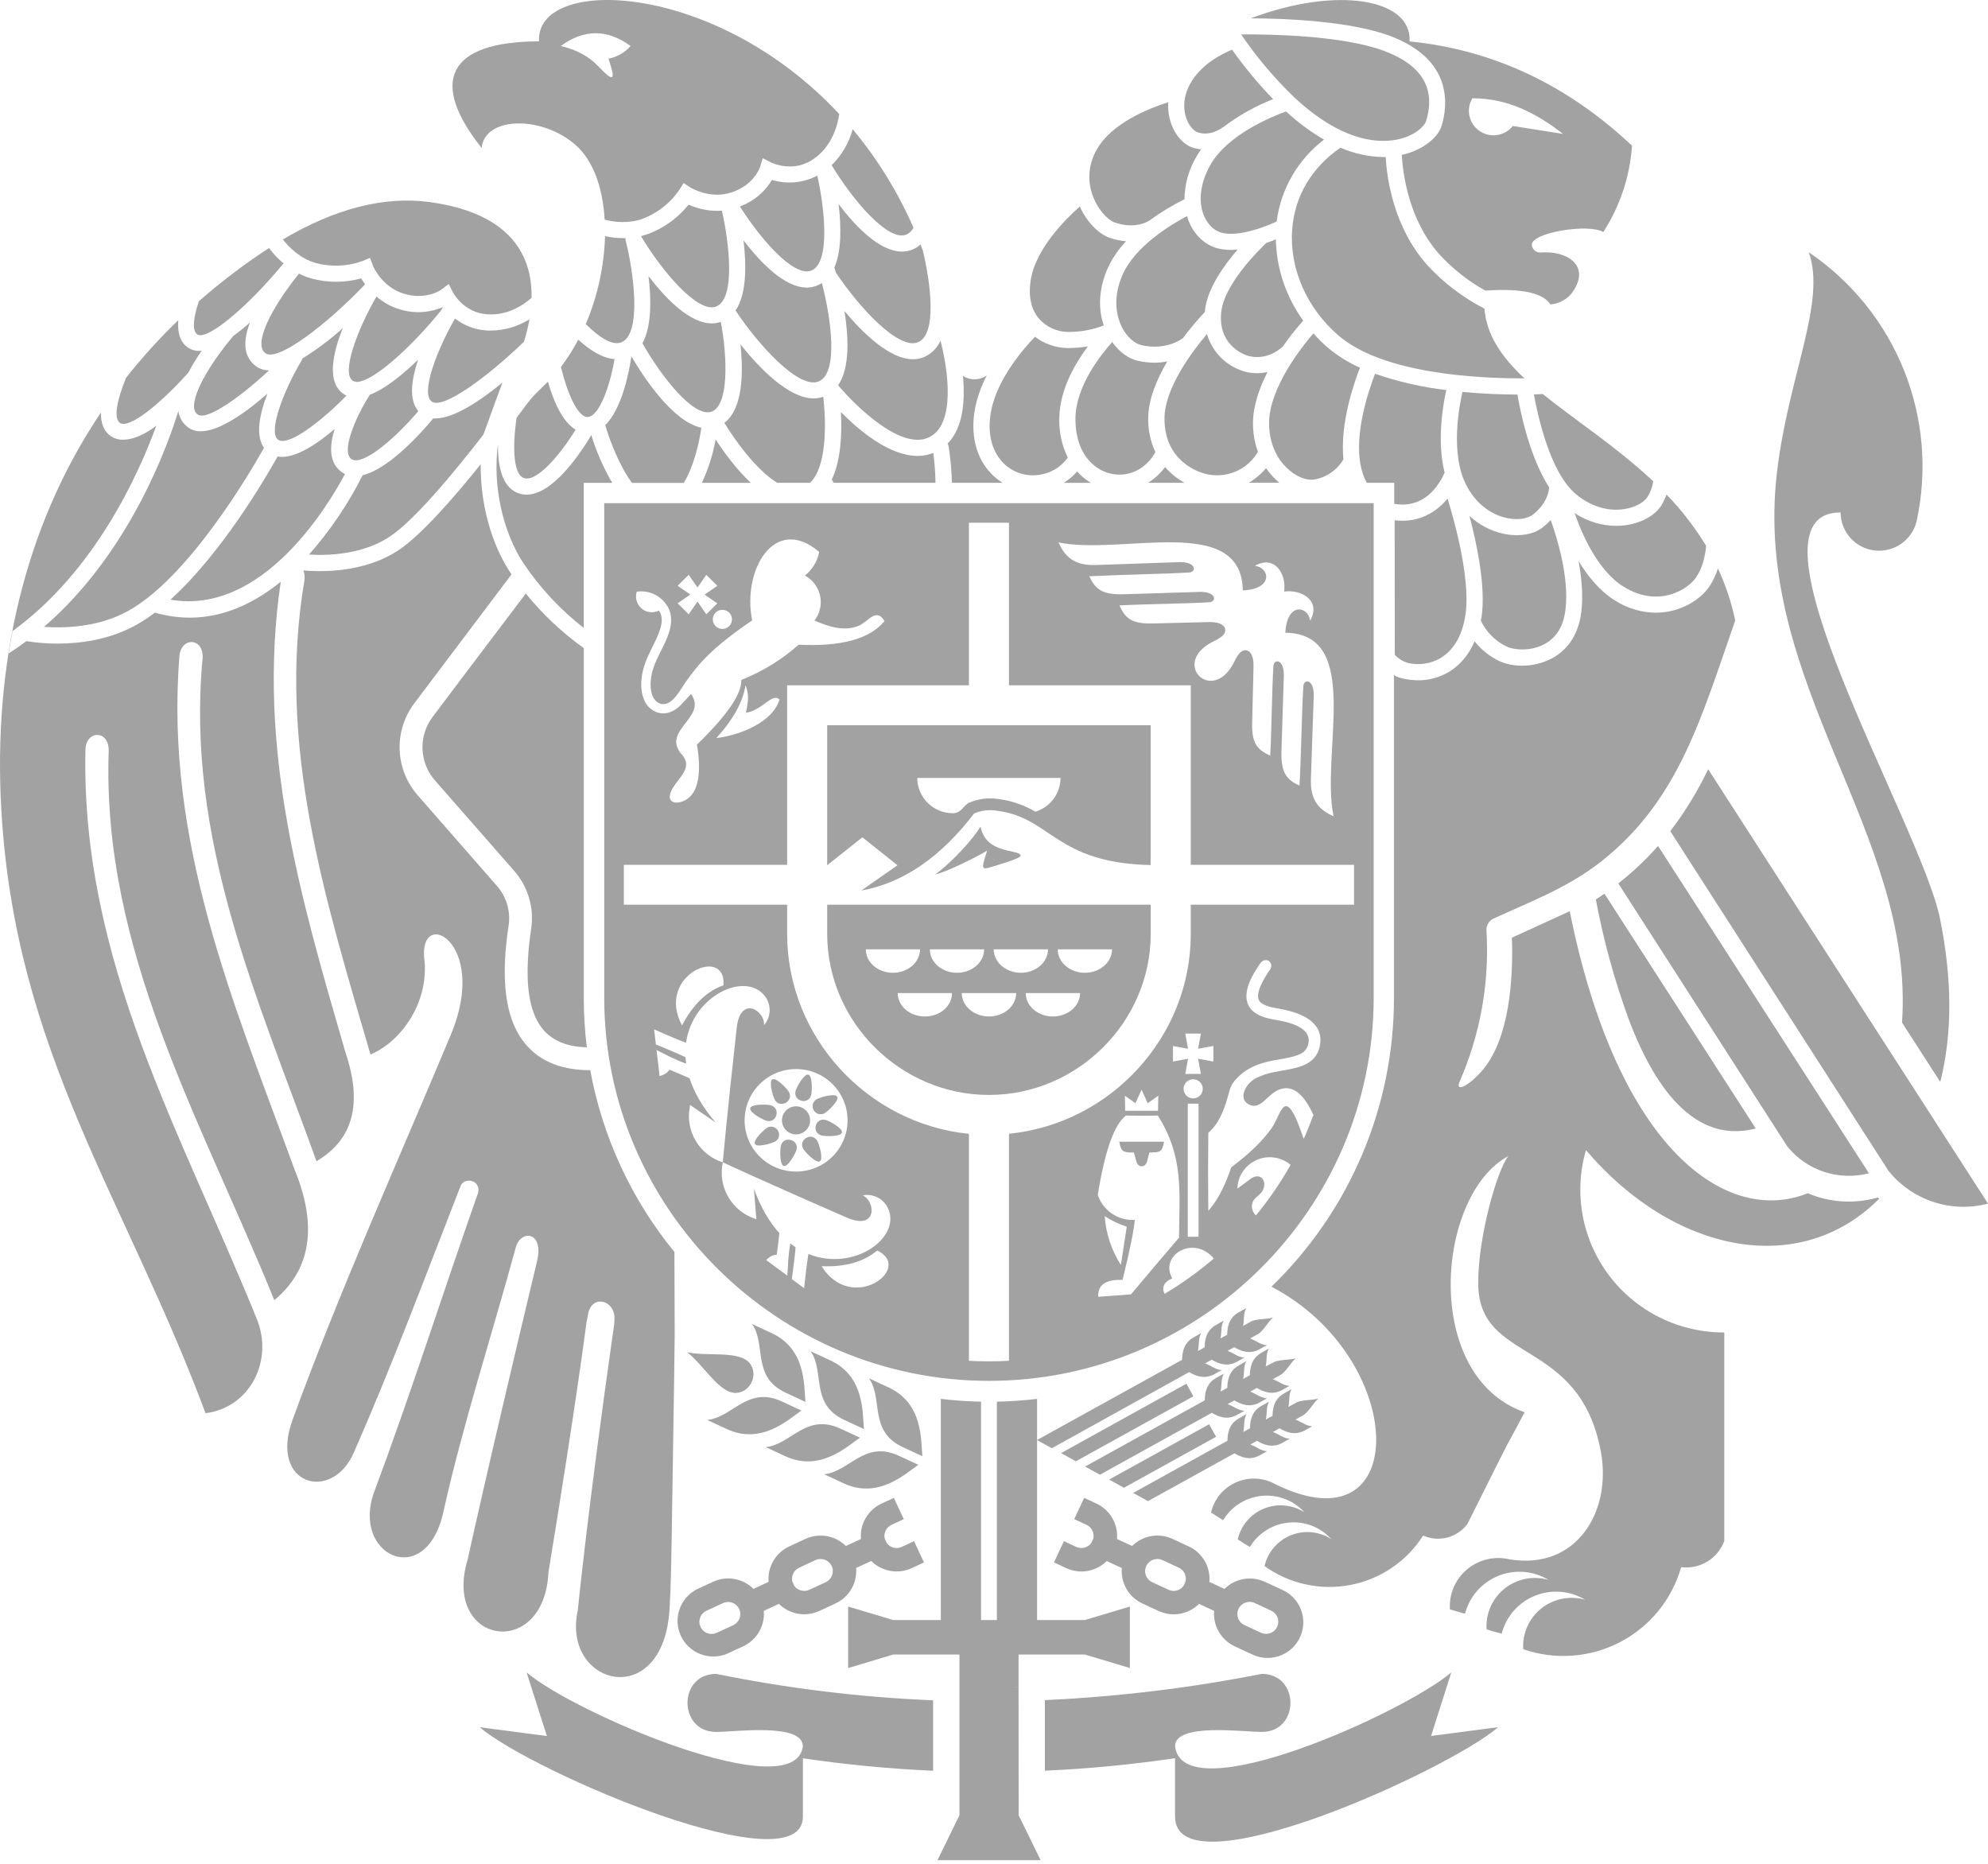 <svg width="96" height="90" viewBox="0 0 96 90" fill="none" xmlns="http://www.w3.org/2000/svg">
<g id="Logo">
<path id="Vector" d="M5.797 20.425C6.248 20.721 7.771 19.473 9.094 17.995C9.288 17.628 9.505 17.272 9.743 16.931C9.701 16.931 9.66 16.945 9.619 16.945C9.435 16.949 9.253 16.898 9.098 16.798C8.681 16.525 8.566 16.037 8.608 15.47C8.614 15.465 8.617 15.459 8.619 15.451C7.697 16.338 6.838 17.287 6.048 18.292C6.059 18.288 6.068 18.281 6.076 18.272C5.65 19.312 5.47 20.21 5.797 20.425Z" fill="#A3A2A2"/>
<path id="Vector_2" d="M11.239 16.243C11.231 16.261 11.221 16.279 11.209 16.296C10.442 17.186 9.268 18.903 9.377 19.721C9.382 19.781 9.4 19.84 9.431 19.892C9.462 19.944 9.505 19.988 9.555 20.022C9.985 20.31 11.536 19.236 12.995 17.884C12.784 17.887 12.578 17.827 12.402 17.713C12.252 17.613 12.126 17.482 12.033 17.328C11.94 17.175 11.881 17.003 11.861 16.825C11.812 16.451 11.902 16.017 12.069 15.572C11.804 15.81 11.527 16.034 11.239 16.243Z" fill="#A3A2A2"/>
<path id="Vector_3" d="M8.612 19.847C8.138 21.404 6.284 26.688 2.124 30.271C3.095 30.339 4.713 30.299 6.14 29.527C9.088 27.934 12.088 22.801 12.748 21.627C12.319 21.026 12.54 19.975 12.913 19.011C11.871 19.92 10.601 20.826 9.694 20.826C9.49 20.832 9.29 20.775 9.12 20.664C8.982 20.572 8.866 20.451 8.778 20.31C8.69 20.169 8.634 20.012 8.612 19.847Z" fill="#A3A2A2"/>
<path id="Vector_4" d="M9.531 16.151C9.992 16.453 11.923 14.861 13.691 12.721C13.43 12.502 13.197 12.254 12.995 11.981C12.995 11.981 12.995 11.981 12.995 11.975C12.802 12.099 12.607 12.228 12.412 12.363C11.418 13.045 10.466 13.787 9.562 14.583C9.575 14.578 9.587 14.57 9.598 14.561C9.335 15.348 9.266 15.976 9.531 16.151Z" fill="#A3A2A2"/>
<path id="Vector_5" d="M16.659 22.89C16.619 22.872 16.581 22.851 16.544 22.827C15.866 22.38 15.903 21.532 16.161 20.714C15.327 21.427 14.368 22.063 13.606 22.063C13.539 22.063 13.472 22.056 13.405 22.044C12.813 23.104 10.695 26.73 8.228 28.957C12.643 29.726 15.817 24.472 16.659 22.89Z" fill="#A3A2A2"/>
<path id="Vector_6" d="M14.605 17.31C14.598 17.33 14.59 17.348 14.581 17.366C14.578 17.377 14.575 17.388 14.57 17.398C13.621 18.99 12.941 20.913 13.439 21.239C13.906 21.55 15.404 20.455 16.731 19.104C16.686 19.084 16.644 19.06 16.604 19.033C15.762 18.478 16.063 17.076 16.552 15.844C15.949 16.39 15.297 16.881 14.605 17.31Z" fill="#A3A2A2"/>
<path id="Vector_7" d="M14.219 56.461C11.274 48.403 7.955 40.685 8.662 31.714C8.717 30.746 9.844 30.768 9.784 31.778C8.962 40.496 12.408 48.11 15.283 56.072C17.047 55.034 17.521 53.303 16.685 50.828C14.526 43.384 12.37 36.154 13.558 28.09C12.329 29.087 10.848 29.826 9.161 29.826C8.592 29.823 8.027 29.741 7.481 29.582C7.175 29.816 6.852 30.027 6.515 30.212C5.227 30.909 3.831 31.078 2.779 31.078C2.275 31.079 1.772 31.039 1.275 30.959C1 31.167 0.713 31.364 0.418 31.553C0.475 31.192 0.538 30.831 0.608 30.471C4.596 27.584 6.711 22.858 7.547 20.558C7.026 20.953 6.469 21.233 5.925 21.233C5.728 21.236 5.535 21.181 5.37 21.074C5.003 20.832 4.87 20.42 4.872 19.932C4.877 19.925 4.879 19.917 4.88 19.908C1.093 25.541 -0.323 32.232 0.061 39.058C0.719 50.786 6.05 57.849 9.926 68.243C12.107 67.96 13.229 65.658 12.385 63.65C8.708 54.589 3.917 46.399 4.125 36.232C4.125 35.263 5.25 35.22 5.25 36.232C4.902 45.915 9.731 54.125 13.247 62.783C15.02 61.303 15.345 59.196 14.219 56.461Z" fill="#A3A2A2"/>
<path id="Vector_8" d="M15.028 13.445C14.824 13.387 14.626 13.309 14.437 13.213C13.614 14.22 12.52 15.889 12.632 16.72C12.637 16.789 12.658 16.857 12.694 16.917C12.729 16.977 12.777 17.028 12.835 17.067C13.43 17.464 15.792 15.662 17.629 13.729C17.555 13.625 17.492 13.528 17.442 13.443C16.652 13.661 15.818 13.662 15.028 13.445Z" fill="#A3A2A2"/>
<path id="Vector_9" d="M17.86 19.061C17.143 20.182 16.458 21.835 16.977 22.174C17.048 22.218 17.132 22.236 17.215 22.226C17.229 22.225 17.242 22.225 17.255 22.226C17.911 22.144 19.169 21.069 20.2 19.851C19.732 19.303 19.868 18.327 20.189 17.369C19.451 18.086 18.61 18.773 17.86 19.061Z" fill="#A3A2A2"/>
<path id="Vector_10" d="M19.263 14.924C18.863 14.8 18.495 14.594 18.18 14.319C17.306 15.821 16.451 18.004 17.039 18.391C17.098 18.42 17.162 18.437 17.228 18.441C17.293 18.445 17.359 18.435 17.421 18.413C17.461 18.393 17.505 18.38 17.549 18.374C18.431 18.049 20.014 16.574 21.277 15.018C21.277 15.018 21.285 15.018 21.286 15.009L21.39 14.827C20.717 15.118 19.96 15.153 19.263 14.924Z" fill="#A3A2A2"/>
<path id="Vector_11" d="M18.802 25.925C19.984 25.155 21.886 22.869 23.341 20.991C24.266 18.472 23.729 19.895 24.266 18.472C23.156 19.381 21.905 20.207 21.012 20.207C20.981 20.207 20.952 20.207 20.922 20.202C20.384 20.852 18.805 22.639 17.511 22.948C16.817 24.331 15.947 25.619 14.922 26.78C15.868 26.836 17.502 26.777 18.802 25.925Z" fill="#A3A2A2"/>
<path id="Vector_12" d="M23.474 15.955C22.926 15.919 22.403 15.718 21.972 15.38C21.11 16.88 20.28 19.012 20.862 19.4C21.401 19.755 23.468 18.268 25.3 16.504C25.412 16.148 25.502 15.786 25.568 15.418C25.008 15.769 24.362 15.957 23.701 15.961C23.625 15.961 23.549 15.961 23.474 15.955Z" fill="#A3A2A2"/>
<path id="Vector_13" d="M15.245 12.7C15.986 12.899 16.771 12.868 17.494 12.609L17.867 12.455L18.009 12.829C18.009 12.838 18.426 13.851 19.492 14.179C20.578 14.515 21.291 13.997 21.298 13.992L21.668 13.717L21.877 14.126C21.896 14.164 22.406 15.103 23.525 15.177C24.502 15.245 25.254 14.747 25.668 14.383C25.716 12.081 24.379 10.255 20.753 9.759C18.565 9.46 16.198 10.063 13.65 11.567H13.661C13.934 11.915 14.471 12.478 15.245 12.7Z" fill="#A3A2A2"/>
<path id="Vector_14" d="M24.943 20.177C24.759 21.449 24.758 22.857 25.278 23.076C25.897 23.336 27.072 21.935 27.797 20.747C27.139 20.357 26.714 19.324 26.459 18.429C25.54 19.355 25.866 18.939 24.943 20.177Z" fill="#A3A2A2"/>
<path id="Vector_15" d="M25.494 46.35C25.436 47.406 25.494 48.788 26.18 49.657C26.712 50.333 27.52 50.553 28.337 50.573C28.241 49.788 28.192 48.997 28.191 48.206V31.297C27.142 30.548 26.2 29.661 25.39 28.661C24.393 29.975 23.398 31.292 22.403 32.611L22.371 32.653L20.903 34.603C20.558 35.053 20.381 35.607 20.402 36.172C20.423 36.737 20.64 37.277 21.016 37.7C22.28 39.142 23.542 40.583 24.804 42.023C25.148 42.407 25.401 42.861 25.547 43.355C25.693 43.847 25.726 44.367 25.646 44.874C25.575 45.364 25.517 45.853 25.494 46.35Z" fill="#A3A2A2"/>
<path id="Vector_16" d="M27.081 17.727L27.087 17.719C27.37 18.9 27.869 20.127 28.364 20.135H28.37C28.937 20.135 29.458 18.616 29.678 17.34C29.093 17.298 28.488 16.916 27.928 16.406C27.929 16.401 27.929 16.396 27.928 16.392C27.685 16.86 27.402 17.307 27.081 17.727Z" fill="#A3A2A2"/>
<path id="Vector_17" d="M28.554 21.007C28.087 21.798 26.732 23.885 25.427 23.885C25.271 23.885 25.117 23.854 24.974 23.794C24.227 23.483 24.036 22.469 24.046 21.447C23.779 23.467 24.285 25.689 25.278 27.199C26.076 28.388 27.058 29.442 28.189 30.323V23.316H29.564C29.138 22.588 28.799 21.813 28.554 21.007Z" fill="#A3A2A2"/>
<path id="Vector_18" d="M30.207 11.624C30.204 11.598 30.204 11.571 30.207 11.545C30.207 11.53 30.207 11.514 30.207 11.499C30.171 11.499 30.131 11.499 30.094 11.499C29.801 11.498 29.509 11.467 29.223 11.405C29.222 11.398 29.221 11.391 29.217 11.385C29.177 12.857 28.859 14.31 28.279 15.665C28.284 15.662 28.288 15.658 28.291 15.652C28.934 16.294 29.561 16.698 29.995 16.534C31.015 16.149 30.587 13.072 30.219 11.643C30.214 11.637 30.21 11.631 30.207 11.624Z" fill="#A3A2A2"/>
<path id="Vector_19" d="M26.484 75.929C27.846 67.626 28.316 63.889 28.316 63.889C28.353 63.715 28.377 63.558 28.405 63.425C28.596 62.512 29.651 62.765 29.673 63.624C29.674 63.852 29.652 64.08 29.608 64.305C28.358 73.087 27.902 77.76 27.902 77.76C27.096 81.413 32.059 82.698 32.335 77.656C32.392 76.612 32.413 75.606 32.431 74.56C32.535 68.31 32.581 64.484 32.581 64.484L32.568 60.456C30.491 57.918 29.093 54.898 28.503 51.678C27.285 51.678 26.106 51.349 25.312 50.339C24.147 48.857 24.297 46.493 24.556 44.723C24.613 44.372 24.591 44.012 24.49 43.671C24.389 43.329 24.212 43.015 23.972 42.751L20.186 38.421C19.643 37.809 19.329 37.028 19.299 36.212C19.269 35.395 19.524 34.594 20.02 33.944L24.703 27.734C24.677 27.698 24.651 27.662 24.628 27.624C23.719 26.244 23.191 24.314 23.214 22.417C21.859 24.105 20.296 25.879 19.23 26.578C17.979 27.398 16.495 27.579 15.43 27.579C15.131 27.579 14.871 27.565 14.655 27.546H14.649C14.71 27.701 14.727 27.869 14.7 28.033C13.353 35.984 15.697 43.401 17.89 50.921C18.913 50.494 19.889 49.446 20.305 48.136C20.481 47.587 20.549 47.01 20.505 46.437C20.103 43.685 23.683 45.426 21.761 49.989C19.191 56.131 16.409 62.31 14.128 68.557C12.975 71.72 16.014 72.571 17.075 70.165C18.935 65.945 20.534 61.636 22.214 57.34C22.352 56.787 23.261 56.965 23.081 57.618C21.413 62.347 19.827 67.339 18.078 72.019C16.922 75.106 20.566 76.838 21.413 73.002C22.322 68.88 23.779 64.388 24.906 60.236C25.143 59.364 26.282 59.447 25.933 60.904C23.514 71.013 22.585 75.299 22.585 75.299C21.338 79.416 26.282 80.206 26.484 75.929Z" fill="#A3A2A2"/>
<path id="Vector_20" d="M29.227 20.529C29.424 21.211 29.892 22.47 30.518 23.32H33.019C33.511 22.514 33.773 21.342 33.867 20.656C32.487 20.357 31.093 18.238 30.49 17.211C30.392 17.876 30.055 19.718 29.227 20.529Z" fill="#A3A2A2"/>
<path id="Vector_21" d="M34.353 19.881C35.197 19.594 35.135 17.294 34.808 15.541C34.668 15.589 34.522 15.615 34.374 15.616C33.301 15.616 32.145 14.414 31.316 13.332C31.451 14.433 31.475 15.753 31.023 16.576C31.924 18.171 33.491 20.171 34.353 19.881Z" fill="#A3A2A2"/>
<path id="Vector_22" d="M33.252 9.882C32.741 10.521 32.066 11.01 31.298 11.298C31.185 11.338 31.07 11.373 30.953 11.402C31.927 13.035 33.677 15.145 34.576 14.804C35.537 14.441 35.209 11.69 34.861 10.174C34.309 10.21 33.756 10.11 33.252 9.882Z" fill="#A3A2A2"/>
<path id="Vector_23" d="M34.559 21.221C34.427 21.945 34.204 22.649 33.894 23.316H36.258C35.543 22.649 34.941 21.81 34.559 21.221Z" fill="#A3A2A2"/>
<path id="Vector_24" d="M33.183 65.299C33.982 65.909 34.746 67.319 35.569 67.26C36.237 67.214 36.62 66.398 36.226 65.858C35.74 65.19 34.167 65.515 33.183 65.299Z" fill="#A3A2A2"/>
<path id="Vector_25" d="M34.148 68.566L35.096 69.006C36.754 69.777 38.036 68.576 38.701 68.113L37.753 67.673C36.094 66.903 35.361 68.46 34.148 68.566Z" fill="#A3A2A2"/>
<path id="Vector_26" d="M37.263 64.374L36.316 63.934C37.015 64.926 36.287 66.488 37.946 67.255C38.259 67.401 38.579 67.547 38.894 67.695C38.823 66.893 38.922 65.144 37.263 64.374Z" fill="#A3A2A2"/>
<path id="Vector_27" d="M39.17 13.068C40.123 12.707 39.811 9.998 39.467 8.479C39.134 8.656 38.769 8.765 38.393 8.801C38.018 8.836 37.639 8.798 37.278 8.687C36.927 9.279 36.38 9.733 35.73 9.969C36.727 11.548 38.32 13.387 39.17 13.068Z" fill="#A3A2A2"/>
<path id="Vector_28" d="M39.54 18.415C40.514 18 40.115 15.291 39.689 13.668C39.612 13.719 39.529 13.761 39.442 13.796C39.289 13.855 39.126 13.886 38.962 13.887C37.888 13.887 36.73 12.685 35.902 11.604C36.046 12.772 36.064 14.189 35.519 14.995C36.636 16.676 38.592 18.825 39.54 18.415Z" fill="#A3A2A2"/>
<path id="Vector_29" d="M34.978 20.417C35.482 21.247 36.519 22.701 37.534 23.315H39.118C39.938 22.532 39.898 20.399 39.755 19.158C39.609 19.21 39.455 19.238 39.3 19.239C38.075 19.239 36.668 17.772 35.756 16.629C35.901 17.994 35.878 19.746 34.978 20.417Z" fill="#A3A2A2"/>
<path id="Vector_30" d="M27.814 7.018C28.66 7.769 29.114 9.094 29.199 10.617C29.2 10.614 29.2 10.61 29.199 10.607C29.636 10.72 30.332 10.814 31.028 10.566C31.747 10.294 32.364 9.81 32.8 9.179L33.008 8.84L33.343 9.057C33.352 9.057 34.281 9.642 35.34 9.287C36.417 8.924 36.695 8.088 36.695 8.08L36.832 7.641L37.243 7.848C37.282 7.868 38.248 8.331 39.197 7.738C40.224 7.097 40.467 5.936 40.525 5.507C34.516 -0.955 25.852 -1.177 26.03 1.997C21.623 2.005 20.704 3.942 23.259 7.145C23.405 5.61 26.183 5.565 27.814 7.018ZM30.45 2.221C30.174 2.539 29.798 2.755 29.384 2.834C29.737 3.895 29.668 4.018 28.873 3.183C28.427 2.716 27.83 2.396 27.081 2.221C28.204 1.399 29.327 1.399 30.45 2.221Z" fill="#A3A2A2"/>
<path id="Vector_31" d="M37.919 70.317C39.579 71.087 40.86 69.887 41.526 69.423L40.578 68.984C38.918 68.213 38.181 69.772 36.974 69.877C37.285 70.024 37.606 70.171 37.919 70.317Z" fill="#A3A2A2"/>
<path id="Vector_32" d="M40.772 68.568L41.719 69.007C41.649 68.203 41.747 66.454 40.088 65.686L39.142 65.247C39.839 66.236 39.112 67.798 40.772 68.568Z" fill="#A3A2A2"/>
<path id="Vector_33" d="M43.756 11.333C43.91 11.266 44.037 11.147 44.113 10.997C43.364 9.281 42.375 7.679 41.175 6.238C40.998 6.897 40.648 7.496 40.161 7.976C41.137 9.602 42.861 11.673 43.756 11.333Z" fill="#A3A2A2"/>
<path id="Vector_34" d="M40.739 71.628C42.398 72.398 43.68 71.198 44.345 70.734L43.398 70.294C41.74 69.524 41.001 71.082 39.793 71.188L40.739 71.628Z" fill="#A3A2A2"/>
<path id="Vector_35" d="M43.593 69.879L44.54 70.318C44.469 69.513 44.568 67.764 42.909 66.997L41.963 66.557C42.66 67.544 41.935 69.108 43.593 69.879Z" fill="#A3A2A2"/>
<path id="Vector_36" d="M43.553 12.148C42.48 12.148 41.324 10.946 40.496 9.859C40.62 10.887 40.65 12.105 40.288 12.932C40.296 12.945 40.303 12.958 40.309 12.971C40.321 13.012 40.343 13.083 40.369 13.171C41.49 14.848 43.399 16.926 44.336 16.524C45.246 16.132 44.955 13.741 44.566 12.104C44.529 12.001 44.49 11.904 44.452 11.804C44.208 12.028 43.888 12.15 43.556 12.148H43.553Z" fill="#A3A2A2"/>
<path id="Vector_37" d="M44.024 75.724L44.618 75.447L44.138 74.421L43.546 74.698C43.423 74.754 43.285 74.767 43.155 74.734C43.024 74.702 42.908 74.626 42.826 74.519L42.722 74.296C42.692 74.165 42.708 74.028 42.767 73.908C42.826 73.787 42.925 73.69 43.047 73.633L43.644 73.357L43.163 72.331L42.566 72.607C42.246 72.757 41.979 73.001 41.802 73.307C41.625 73.612 41.546 73.965 41.576 74.316L40.847 74.653C40.596 74.404 40.274 74.238 39.925 74.177C39.576 74.115 39.216 74.162 38.895 74.311L38.106 74.676C37.785 74.826 37.519 75.071 37.342 75.376C37.165 75.682 37.086 76.034 37.116 76.385L36.386 76.724C36.135 76.475 35.813 76.309 35.465 76.247C35.116 76.186 34.757 76.232 34.435 76.38L33.645 76.747C33.251 76.952 32.952 77.3 32.81 77.72C32.667 78.139 32.693 78.597 32.881 78.998C33.069 79.399 33.405 79.712 33.819 79.873C34.233 80.034 34.693 80.029 35.104 79.86L35.893 79.494C36.214 79.344 36.48 79.1 36.657 78.794C36.834 78.489 36.913 78.137 36.883 77.786L37.613 77.447C37.864 77.696 38.185 77.862 38.534 77.924C38.882 77.985 39.242 77.939 39.563 77.791L40.352 77.424C40.672 77.275 40.939 77.03 41.116 76.725C41.293 76.419 41.372 76.067 41.342 75.715L42.071 75.378C42.322 75.627 42.644 75.794 42.993 75.856C43.343 75.918 43.702 75.872 44.024 75.724ZM35.417 78.472L34.628 78.838C34.557 78.873 34.48 78.894 34.402 78.899C34.323 78.905 34.244 78.894 34.169 78.868C34.094 78.842 34.026 78.802 33.967 78.749C33.909 78.696 33.861 78.632 33.828 78.561C33.795 78.49 33.776 78.412 33.773 78.334C33.771 78.255 33.784 78.177 33.812 78.103C33.84 78.03 33.883 77.963 33.938 77.906C33.992 77.849 34.058 77.804 34.131 77.773L34.919 77.407C35.06 77.344 35.221 77.338 35.366 77.392C35.511 77.446 35.629 77.555 35.695 77.695C35.76 77.835 35.768 77.995 35.716 78.14C35.664 78.285 35.556 78.404 35.417 78.472ZM39.875 76.401L39.086 76.767C38.963 76.824 38.825 76.837 38.694 76.805C38.563 76.773 38.447 76.697 38.365 76.59L38.261 76.366C38.232 76.235 38.248 76.098 38.307 75.978C38.366 75.858 38.465 75.761 38.586 75.704L39.375 75.336C39.445 75.303 39.521 75.285 39.599 75.281C39.676 75.278 39.754 75.29 39.827 75.316C39.899 75.342 39.966 75.383 40.023 75.435C40.081 75.487 40.127 75.55 40.16 75.62C40.193 75.689 40.212 75.765 40.215 75.842C40.218 75.919 40.207 75.996 40.18 76.069C40.154 76.142 40.113 76.208 40.061 76.265C40.009 76.322 39.946 76.368 39.875 76.401Z" fill="#A3A2A2"/>
<path id="Vector_38" d="M34.583 83.632C35.508 83.632 38.74 83.185 38.769 84.312C38.437 87.303 27.758 82.739 25.429 80.758L26.409 83.83L23.163 83.404C25.76 85.609 38.772 91.139 38.772 87.718V84.904C40.856 85.212 42.953 85.413 45.058 85.507V82.106C41.537 81.959 38.034 81.532 34.583 80.829C32.738 80.829 32.738 83.632 34.583 83.632Z" fill="#A3A2A2"/>
<path id="Vector_39" d="M40.176 23.169C40.199 23.213 40.23 23.264 40.261 23.315H45.174C45.167 22.833 45.133 22.351 45.069 21.872C44.829 21.968 44.572 22.016 44.314 22.016C42.959 22.016 41.517 20.817 40.607 19.898C40.662 20.886 40.62 22.201 40.168 23.155C40.17 23.16 40.173 23.165 40.176 23.169Z" fill="#A3A2A2"/>
<path id="Vector_40" d="M44.091 17.348C42.965 17.348 41.684 16.103 40.777 15.019C40.979 16.265 41.05 17.764 40.473 18.605C41.376 19.672 43.532 21.759 44.864 21.117C46.17 20.487 45.776 17.826 45.415 16.446C45.265 16.796 44.989 17.078 44.64 17.235C44.467 17.31 44.28 17.348 44.091 17.348Z" fill="#A3A2A2"/>
<path id="Vector_41" d="M45.757 21.421C45.783 21.464 45.801 21.511 45.809 21.56C45.901 22.141 45.955 22.727 45.968 23.314H48.418C48.218 23.192 48.035 23.045 47.871 22.878C47.127 22.107 46.848 20.981 47.087 19.709C47.199 19.163 47.387 18.635 47.646 18.14V18.134C47.478 18.25 47.28 18.313 47.076 18.317C46.872 18.32 46.672 18.264 46.5 18.154C46.611 19.324 46.518 20.655 45.757 21.421Z" fill="#A3A2A2"/>
<path id="Vector_42" d="M50.19 22.927C50.463 22.89 50.726 22.797 50.962 22.654C51.198 22.511 51.402 22.322 51.562 22.097C51.268 21.492 51.128 20.825 51.155 20.153C51.178 18.83 51.901 17.575 52.531 16.728C52.206 16.781 51.878 16.807 51.548 16.807C50.98 16.796 50.43 16.605 49.978 16.262C49.437 16.823 48.154 18.291 47.858 19.855C47.666 20.873 47.872 21.758 48.438 22.346C48.661 22.576 48.937 22.749 49.242 22.85C49.547 22.952 49.872 22.978 50.19 22.927Z" fill="#A3A2A2"/>
<path id="Vector_43" d="M51.366 23.316H52.681C52.485 23.2 52.303 23.06 52.141 22.9C52.101 22.86 52.058 22.813 52.017 22.768C51.829 22.982 51.609 23.167 51.366 23.316Z" fill="#A3A2A2"/>
<path id="Vector_44" d="M51.547 16.028C52.146 16.038 52.742 15.932 53.301 15.716C53.092 15.107 52.978 14.177 53.457 13.03C53.68 12.521 53.991 12.054 54.375 11.651C54.103 11.629 53.835 11.571 53.578 11.48C53.026 11.287 52.472 10.694 52.142 9.973C51.485 10.553 49.99 12.021 49.767 13.561C49.656 14.337 49.797 14.957 50.184 15.402C50.356 15.594 50.566 15.748 50.8 15.856C51.035 15.963 51.288 16.022 51.547 16.028Z" fill="#A3A2A2"/>
<path id="Vector_45" d="M49.186 81.471H48.972L49.186 81.466V79.895H52.387L54.562 80.546V77.578L52.387 78.228H50.08V67.549C49.44 67.626 48.793 67.671 48.139 67.685V78.228H47.374V67.685C46.718 67.671 46.071 67.626 45.432 67.549V78.228H43.13L40.956 77.578V80.549L43.13 79.895H46.331V87.658L45.271 89.825H50.252L49.191 87.658L49.186 81.471Z" fill="#A3A2A2"/>
<path id="Vector_46" d="M51.934 20.166C51.915 21.332 52.334 21.997 52.691 22.345C52.873 22.53 53.09 22.676 53.331 22.775C53.571 22.874 53.829 22.923 54.088 22.92C55.273 22.89 55.769 21.869 55.774 21.859C55.779 21.848 55.787 21.843 55.794 21.833C55.549 21.306 55.431 20.73 55.447 20.15C55.463 19.255 55.871 18.297 56.368 17.452C56.165 17.492 55.958 17.513 55.751 17.514C55.479 17.514 55.208 17.482 54.943 17.42C54.48 17.316 54.038 16.982 53.708 16.516C53.145 17.148 51.96 18.645 51.934 20.166Z" fill="#A3A2A2"/>
<path id="Vector_47" d="M56.26 22.553C56.037 22.858 55.757 23.117 55.434 23.315H57.205C56.847 23.119 56.527 22.861 56.26 22.553Z" fill="#A3A2A2"/>
<path id="Vector_48" d="M57.629 67.424L57.291 66.817L51.239 70.167L51.954 70.563L57.629 67.424Z" fill="#A3A2A2"/>
<path id="Vector_49" d="M53.838 10.745C54.805 11.085 55.442 10.687 55.468 10.67C55.477 10.665 55.487 10.661 55.496 10.658C56.032 10.263 56.602 9.915 57.199 9.62C57.206 8.906 57.4 8.205 57.761 7.588C57.834 7.458 57.915 7.333 58.002 7.211C57.855 7.198 57.711 7.167 57.571 7.12C57.154 6.973 56.777 6.561 56.572 6.019C56.444 5.673 56.391 5.305 56.414 4.938C55.508 5.222 53.681 5.935 52.964 7.221C52.764 7.562 52.644 7.943 52.613 8.337C52.581 8.73 52.64 9.126 52.785 9.494C53.038 10.16 53.507 10.629 53.838 10.745Z" fill="#A3A2A2"/>
<path id="Vector_50" d="M58.725 69.38L58.387 68.775L53.559 71.446L54.275 71.841L58.725 69.38Z" fill="#A3A2A2"/>
<path id="Vector_51" d="M57.408 10.692C57.375 10.607 57.347 10.521 57.323 10.434C56.538 10.849 54.773 11.905 54.181 13.328C53.685 14.518 53.972 15.393 54.181 15.809C54.412 16.257 54.772 16.585 55.119 16.666C56.328 16.948 57.104 16.341 57.111 16.335H57.119C57.449 15.89 57.805 15.464 58.185 15.06C58.185 15.027 58.185 14.996 58.191 14.963C58.31 13.925 59.106 12.811 59.766 12.05C59.653 12.06 59.542 12.067 59.431 12.067C59.199 12.07 58.968 12.04 58.745 11.978C58.159 11.802 57.671 11.335 57.408 10.692Z" fill="#A3A2A2"/>
<path id="Vector_52" d="M57.83 6.387C58.473 6.612 59.048 6.148 59.054 6.144H59.063C59.802 5.583 60.614 5.127 61.478 4.787C60.758 4.043 60.096 3.245 59.498 2.4C59.023 2.591 58.008 3.091 57.486 4.023C57.05 4.801 57.184 5.44 57.301 5.752C57.439 6.109 57.667 6.33 57.83 6.387Z" fill="#A3A2A2"/>
<path id="Vector_53" d="M60.745 21.819C60.586 21.379 60.506 20.915 60.506 20.448C60.506 19.611 60.811 18.739 61.208 17.963C61.045 18 60.879 18.019 60.711 18.021C60.545 18.021 60.38 18.004 60.217 17.971C59.76 17.862 59.34 17.634 59 17.31C58.661 16.986 58.413 16.578 58.284 16.128C57.546 17.003 56.257 18.734 56.233 20.166C56.2 22.206 57.817 22.85 58.443 22.926C58.894 22.993 59.355 22.923 59.765 22.725C60.176 22.528 60.517 22.212 60.745 21.819Z" fill="#A3A2A2"/>
<path id="Vector_54" d="M57.423 66.256C57.723 66.435 58.152 66.623 58.638 66.359L59.003 66.157C58.71 66.152 58.471 65.933 58.189 65.836L58.512 65.657C58.813 65.836 59.241 66.024 59.727 65.761L60.093 65.553C59.8 65.553 59.56 65.328 59.277 65.231L59.6 65.053C59.901 65.232 60.329 65.42 60.816 65.157L61.182 64.954C60.888 64.949 60.65 64.73 60.367 64.633L60.722 64.436L60.76 64.415C61.011 64.261 61.229 63.837 61.473 63.623C61.131 63.726 60.594 63.668 60.352 63.849L60.026 64.029C60.094 63.738 60.031 63.418 60.183 63.167L59.819 63.368C59.331 63.637 59.267 64.103 59.26 64.453L58.936 64.631C59.006 64.34 58.942 64.02 59.095 63.769L58.728 63.977C58.243 64.245 58.177 64.71 58.172 65.06L57.847 65.24C57.917 64.948 57.853 64.628 58.005 64.376L57.639 64.579C57.155 64.847 57.089 65.313 57.083 65.663L50.076 69.537L50.793 69.933L57.423 66.256Z" fill="#A3A2A2"/>
<path id="Vector_55" d="M61.138 22.604C60.903 22.886 60.621 23.125 60.304 23.31H61.776C61.532 23.105 61.317 22.867 61.138 22.604Z" fill="#A3A2A2"/>
<path id="Vector_56" d="M61.121 65.981C61.188 65.689 61.121 65.369 61.278 65.117L60.913 65.325C60.427 65.594 60.361 66.06 60.355 66.409L60.031 66.588C60.1 66.296 60.037 65.977 60.188 65.725L59.823 65.933C59.337 66.202 59.273 66.667 59.267 67.016L58.941 67.195C59.011 66.904 58.948 66.584 59.1 66.332L58.734 66.535C58.247 66.804 58.183 67.269 58.178 67.62L52.398 70.816L53.114 71.212L58.517 68.222C58.817 68.403 59.247 68.591 59.731 68.326L60.097 68.124C59.803 68.119 59.565 67.9 59.282 67.803L59.605 67.624C59.907 67.803 60.335 67.991 60.821 67.727L61.185 67.52C60.892 67.52 60.655 67.296 60.37 67.199L60.693 67.021C60.995 67.2 61.423 67.388 61.91 67.124L62.274 66.922C61.983 66.917 61.744 66.698 61.462 66.6L61.815 66.404C61.828 66.398 61.842 66.39 61.854 66.382C62.105 66.229 62.323 65.806 62.567 65.591C62.225 65.694 61.688 65.636 61.447 65.816L61.121 65.981Z" fill="#A3A2A2"/>
<path id="Vector_57" d="M60.371 17.208C61.243 17.385 61.856 16.82 61.959 16.718C62.257 16.285 62.583 15.872 62.934 15.482C62.102 14.34 61.64 12.971 61.611 11.56C61.474 11.616 61.318 11.674 61.149 11.732C60.836 12.031 59.132 13.691 58.976 15.047C58.798 16.553 59.923 17.118 60.371 17.208Z" fill="#A3A2A2"/>
<path id="Vector_58" d="M57.409 74.676L56.621 74.31C56.3 74.162 55.94 74.115 55.591 74.176C55.242 74.237 54.92 74.404 54.669 74.653L53.94 74.316C53.97 73.964 53.891 73.612 53.714 73.306C53.537 73.001 53.27 72.756 52.95 72.606L52.353 72.33L51.874 73.356L52.469 73.633C52.591 73.69 52.69 73.787 52.749 73.907C52.808 74.028 52.825 74.165 52.795 74.296L52.691 74.519C52.61 74.626 52.494 74.702 52.363 74.734C52.233 74.767 52.094 74.754 51.972 74.698L51.378 74.42L50.895 75.447L51.492 75.724C51.813 75.872 52.172 75.919 52.521 75.857C52.87 75.796 53.192 75.629 53.443 75.38L54.172 75.718C54.142 76.069 54.22 76.422 54.397 76.727C54.574 77.033 54.841 77.277 55.162 77.427L55.951 77.793C56.273 77.942 56.632 77.988 56.98 77.927C57.329 77.865 57.65 77.699 57.901 77.45L58.631 77.788C58.601 78.14 58.68 78.492 58.857 78.797C59.034 79.102 59.3 79.346 59.621 79.497L60.41 79.863C60.617 79.971 60.843 80.036 61.076 80.054C61.309 80.072 61.542 80.043 61.764 79.968C61.985 79.894 62.188 79.775 62.362 79.621C62.536 79.466 62.676 79.277 62.775 79.066C62.874 78.856 62.929 78.627 62.936 78.395C62.944 78.163 62.904 77.931 62.819 77.715C62.735 77.498 62.607 77.301 62.443 77.135C62.28 76.969 62.085 76.838 61.869 76.749L61.081 76.383C60.759 76.235 60.4 76.189 60.051 76.25C59.703 76.311 59.381 76.478 59.13 76.727L58.4 76.388C58.431 76.036 58.352 75.683 58.175 75.377C57.998 75.071 57.73 74.826 57.409 74.676ZM57.251 76.365L57.147 76.59C57.065 76.697 56.949 76.772 56.819 76.805C56.688 76.837 56.55 76.824 56.428 76.767L55.638 76.401C55.496 76.335 55.386 76.215 55.333 76.069C55.279 75.922 55.286 75.761 55.352 75.62C55.419 75.478 55.538 75.369 55.686 75.316C55.833 75.263 55.995 75.27 56.137 75.336L56.926 75.703C57.047 75.76 57.146 75.857 57.205 75.977C57.264 76.098 57.28 76.235 57.251 76.365ZM59.806 77.691C59.873 77.55 59.992 77.441 60.139 77.387C60.286 77.334 60.448 77.341 60.59 77.406L61.379 77.773C61.45 77.805 61.515 77.85 61.568 77.907C61.621 77.964 61.663 78.031 61.69 78.104C61.718 78.177 61.73 78.254 61.727 78.332C61.724 78.41 61.705 78.486 61.672 78.557C61.639 78.627 61.593 78.691 61.535 78.743C61.477 78.796 61.409 78.836 61.336 78.862C61.262 78.888 61.184 78.9 61.106 78.895C61.028 78.891 60.951 78.871 60.881 78.838L60.091 78.471C59.949 78.405 59.84 78.286 59.787 78.139C59.733 77.993 59.74 77.832 59.806 77.691Z" fill="#A3A2A2"/>
<path id="Vector_59" d="M58.445 7.97C57.964 8.827 57.851 9.712 58.132 10.4C58.307 10.822 58.611 11.127 58.966 11.23C59.477 11.379 60.196 11.23 60.806 11.029C61.093 10.934 61.375 10.823 61.65 10.697C61.749 9.92 62.002 9.17 62.395 8.491C62.788 7.812 63.312 7.218 63.937 6.743C63.277 6.357 62.661 5.9 62.101 5.381C61.426 5.626 59.267 6.501 58.445 7.97Z" fill="#A3A2A2"/>
<path id="Vector_60" d="M62.951 68.325C63.2 68.171 63.42 67.749 63.663 67.533C63.322 67.637 62.784 67.579 62.544 67.758L62.216 67.94C62.284 67.647 62.216 67.328 62.375 67.076L62.009 67.284C61.522 67.553 61.457 68.017 61.45 68.368L61.127 68.547C61.195 68.255 61.133 67.936 61.285 67.684C61.163 67.751 61.042 67.819 60.919 67.886C60.433 68.154 60.367 68.621 60.361 68.97L60.037 69.149C60.107 68.858 60.043 68.537 60.196 68.286L59.831 68.489C59.344 68.757 59.278 69.222 59.273 69.572L54.719 72.091L55.436 72.487L59.613 70.177C59.913 70.356 60.343 70.545 60.827 70.276C60.949 70.209 61.072 70.142 61.192 70.075C60.899 70.069 60.66 69.85 60.378 69.753L60.701 69.574C61.003 69.754 61.431 69.942 61.916 69.678L62.281 69.471C61.988 69.471 61.752 69.246 61.467 69.15L61.79 68.97C62.091 69.151 62.52 69.339 63.005 69.074L63.37 68.872C63.078 68.867 62.84 68.647 62.557 68.55L62.911 68.354L62.951 68.325Z" fill="#A3A2A2"/>
<path id="Vector_61" d="M64.133 16.798C63.88 16.581 63.643 16.347 63.423 16.098C63.006 16.578 61.275 18.679 61.283 20.444C61.291 21.713 61.909 22.416 62.276 22.719C62.75 23.113 63.206 23.2 63.447 23.158C63.743 23.11 64.024 22.997 64.271 22.827C64.518 22.657 64.724 22.435 64.874 22.177C64.702 20.459 65.376 18.511 65.673 17.756C65.117 17.51 64.599 17.187 64.133 16.798Z" fill="#A3A2A2"/>
<path id="Vector_62" d="M47.763 41.896C48.04 41.818 49.036 41.519 49.222 41.39C49.344 41.308 49.307 41.221 48.978 41.146C48.056 40.963 47.519 40.718 47.349 39.914C47.025 40.459 46.024 41.602 45.16 42.225C45.708 42.122 47.358 41.278 47.668 41.074C47.424 41.853 47.359 42.013 47.763 41.896Z" fill="#A3A2A2"/>
<path id="Vector_63" d="M43.339 41.781L41.591 43.004C43.606 42.64 45.422 41.399 47.04 39.281C47.38 39.135 47.756 39.088 48.122 39.147C50.778 39.472 50.944 41.672 55.565 41.772V35.02H39.945V41.781L41.643 40.432L43.339 41.781ZM51.212 37.566C51.211 37.931 51.092 38.286 50.874 38.58C50.656 38.873 50.35 39.089 49.999 39.196C49.447 38.868 48.831 38.658 48.192 38.581C47.718 38.509 47.233 38.573 46.795 38.765C46.519 38.895 46.427 39.27 46.005 39.27C45.551 39.268 45.117 39.088 44.797 38.769C44.476 38.45 44.295 38.018 44.293 37.566H51.212Z" fill="#A3A2A2"/>
<path id="Vector_64" d="M55.568 45.095V43.687H39.945V45.095C39.945 49.35 43.484 52.873 47.756 52.873C52.028 52.873 55.568 49.349 55.568 45.095ZM50.843 49.084C50.119 49.084 49.532 48.579 49.532 47.954H52.155C52.159 48.579 51.572 49.084 50.843 49.084ZM53.699 45.843C53.699 46.466 53.112 46.974 52.389 46.974C51.666 46.974 51.077 46.467 51.077 45.843H53.699ZM50.608 45.843C50.608 46.466 50.021 46.974 49.298 46.974C48.575 46.974 47.986 46.467 47.986 45.843H50.608ZM41.805 45.843H44.427C44.427 46.466 43.84 46.974 43.117 46.974C42.393 46.974 41.809 46.467 41.809 45.843H41.805ZM44.661 49.084C43.932 49.084 43.351 48.579 43.351 47.954H45.972C45.977 48.579 45.39 49.084 44.665 49.084H44.661ZM44.902 45.843H47.524C47.524 46.466 46.937 46.974 46.213 46.974C45.489 46.974 44.902 46.467 44.902 45.843ZM46.448 47.954H49.071C49.071 48.577 48.484 49.084 47.759 49.084C47.033 49.084 46.444 48.579 46.444 47.954H46.448Z" fill="#A3A2A2"/>
<path id="Vector_65" d="M36.228 53.51C36.171 53.718 36.839 54.075 37.016 54.121C37.514 54.255 37.716 53.506 37.216 53.372C37.04 53.326 36.282 53.302 36.228 53.51Z" fill="#A3A2A2"/>
<path id="Vector_66" d="M38.781 54.686C38.898 54.619 38.992 54.519 39.051 54.399C39.11 54.279 39.133 54.143 39.115 54.011C39.097 53.878 39.04 53.753 38.952 53.652C38.863 53.551 38.746 53.479 38.616 53.445C38.486 53.41 38.348 53.415 38.221 53.458C38.093 53.501 37.982 53.581 37.9 53.688C37.818 53.794 37.77 53.922 37.761 54.056C37.752 54.19 37.784 54.323 37.851 54.439C37.896 54.516 37.956 54.584 38.026 54.638C38.097 54.692 38.178 54.732 38.265 54.755C38.351 54.778 38.441 54.783 38.53 54.772C38.618 54.76 38.704 54.731 38.781 54.686Z" fill="#A3A2A2"/>
<path id="Vector_67" d="M38.092 52.722C38.001 52.564 37.481 52.015 37.296 52.122C37.112 52.229 37.326 52.952 37.417 53.11C37.676 53.556 38.352 53.168 38.092 52.722Z" fill="#A3A2A2"/>
<path id="Vector_68" d="M39.17 52.88C39.218 52.704 39.24 51.945 39.031 51.894C38.823 51.842 38.464 52.504 38.417 52.678C38.287 53.176 39.04 53.378 39.17 52.88Z" fill="#A3A2A2"/>
<path id="Vector_69" d="M66.335 48.179V24.298H29.178V48.179C29.178 58.357 37.536 66.68 47.756 66.68C57.976 66.68 66.335 58.357 66.335 48.179ZM53.032 62.62C53.006 62.043 53.398 61.771 54.208 61.805C54.561 60.37 54.757 59.404 54.798 58.907C54.409 58.93 54.022 58.824 53.699 58.606C53.376 58.388 53.135 58.07 53.012 57.701C53.347 55.594 53.798 54.317 54.367 53.869C54.882 53.883 55.396 53.883 55.911 53.869C57.171 55.861 56.953 57.536 56.934 59.766C56.473 60.301 55.7 61.213 54.614 62.503L53.032 62.62ZM53.344 58.723C53.673 58.944 54.032 59.115 54.41 59.233C54.223 60.468 54.129 61.086 54.128 61.086C53.674 60.375 53.405 59.563 53.344 58.723ZM54.32 52.911L54.831 53.272L55.127 52.617L55.421 53.272L55.935 52.911L55.92 53.638H54.334L54.32 52.911ZM57.238 49.91H57.992L57.856 50.643L58.594 50.508V51.26L57.856 51.125L57.992 51.859H57.238L57.371 51.125L56.642 51.26V50.508L57.371 50.643L57.238 49.91ZM57.617 53.039C57.526 53.039 57.436 53.012 57.36 52.961C57.284 52.91 57.225 52.838 57.19 52.754C57.155 52.67 57.146 52.577 57.164 52.488C57.181 52.398 57.226 52.316 57.291 52.252C57.355 52.187 57.438 52.144 57.528 52.126C57.617 52.108 57.711 52.117 57.795 52.152C57.88 52.188 57.952 52.247 58.003 52.323C58.053 52.398 58.08 52.488 58.08 52.579C58.08 52.639 58.068 52.699 58.045 52.755C58.022 52.811 57.987 52.862 57.944 52.904C57.901 52.947 57.85 52.981 57.794 53.004C57.738 53.027 57.678 53.039 57.617 53.039ZM57.878 53.294V59.721H57.357V53.294H57.878ZM56.234 62.481C56.088 62.147 56.214 61.897 56.609 61.73C55.969 60.624 57.633 59.6 58.613 60.773C57.87 61.41 57.074 61.981 56.233 62.481H56.234ZM60.651 58.69C60.583 58.63 60.53 58.556 60.496 58.472C60.462 58.389 60.449 58.298 60.456 58.208C60.494 57.779 60.889 57.781 61.022 57.378C61.156 56.975 60.837 56.596 60.384 56.931L59.752 57.396C59.76 57.103 59.85 56.818 60.014 56.574C60.177 56.33 60.406 56.137 60.675 56.017C60.944 55.897 61.241 55.855 61.532 55.896C61.824 55.937 62.098 56.059 62.323 56.248C61.838 57.109 61.278 57.926 60.65 58.69H60.651ZM63.751 50.412C63.583 51.562 62.443 51.581 61.538 51.769C61.213 51.826 60.898 51.933 60.606 52.087C60.159 52.338 59.773 53.041 60.294 53.325C60.877 53.644 61.187 52.835 61.778 52.612C62.48 52.346 63.008 52.93 63.425 53.843C63.234 54.352 63.077 54.735 62.956 54.993C62.873 54.776 62.74 54.358 62.579 54.006C61.981 52.7 61.815 53.888 61.425 54.45C60.993 55.073 60.337 55.712 59.458 56.366C59.145 57.297 58.775 57.998 58.349 58.467C58.334 57.211 58.334 55.956 58.349 54.7C58.845 54.285 59.102 53.618 59.276 53.014C59.417 52.495 59.438 52.318 59.901 51.901C60.318 51.534 60.828 51.344 61.419 51.22C61.836 51.134 62.67 51.057 62.983 50.768C63.102 50.652 63.175 50.498 63.191 50.333C63.301 49.56 62.117 49.334 61.561 49.24C61.144 49.169 60.647 49.044 60.377 48.689C59.883 48.037 60.473 47.074 60.855 46.522C61.107 46.158 61.569 46.476 61.317 46.84C61.121 47.125 60.547 47.981 60.825 48.352C60.986 48.559 61.41 48.646 61.659 48.688C61.884 48.725 62.108 48.774 62.328 48.834C63.089 49.048 63.882 49.495 63.75 50.412H63.751ZM60.014 28.511C61.521 28.444 61.311 27.397 60.596 27.324C61.541 26.78 62.126 27.69 62.012 28.565C62.891 28.45 63.804 29.034 63.263 29.975C63.189 29.263 62.138 29.052 62.071 30.553C65.823 30.603 63.759 36.365 64.398 39.417C63.721 39.115 63.266 38.671 63.303 37.621L63.44 33.607C63.463 32.82 62.996 32.764 62.939 33.108C62.866 34.272 62.835 36.394 62.754 37.934C62.077 37.633 61.848 37.261 61.883 36.211L61.995 32.636C62.017 31.848 61.551 31.792 61.494 32.138C61.42 33.301 61.412 35.068 61.34 36.488C60.664 36.186 60.43 35.852 60.469 34.801L60.532 32.196C60.555 31.409 60.155 31.242 59.868 31.528C59.763 31.656 59.674 31.798 59.605 31.949C58.563 34.081 56.466 32.006 58.615 30.963C58.766 30.894 58.908 30.805 59.038 30.701C59.325 30.415 59.157 30.015 58.366 30.039L55.751 30.104C54.696 30.14 54.359 29.908 54.058 29.234C55.483 29.162 57.257 29.154 58.424 29.08C58.771 29.024 58.715 28.561 57.924 28.582L54.334 28.693C53.281 28.731 52.906 28.5 52.604 27.827C54.149 27.749 56.281 27.716 57.45 27.643C57.797 27.586 57.739 27.124 56.949 27.144L52.918 27.284C51.863 27.32 51.418 26.869 51.116 26.193C54.178 26.831 59.965 24.771 60.014 28.511ZM35.21 29.583C35.275 29.647 35.319 29.729 35.337 29.819C35.355 29.908 35.346 30.001 35.311 30.085C35.276 30.169 35.217 30.241 35.141 30.292C35.064 30.343 34.975 30.37 34.883 30.37C34.792 30.37 34.702 30.343 34.626 30.292C34.55 30.241 34.491 30.169 34.456 30.085C34.421 30.001 34.412 29.908 34.429 29.819C34.447 29.729 34.492 29.647 34.556 29.583C34.599 29.54 34.65 29.506 34.706 29.483C34.763 29.46 34.823 29.448 34.883 29.448C34.944 29.448 35.004 29.46 35.06 29.483C35.116 29.506 35.167 29.54 35.21 29.583ZM32.723 28.288L33.257 27.757L33.683 28.37L34.107 27.757L34.64 28.288L34.024 28.712L34.64 29.135L34.107 29.663L33.683 29.049L33.257 29.663L32.723 29.132L33.339 28.709L32.723 28.288ZM30.758 28.57C31.053 28.529 31.355 28.578 31.622 28.711C31.889 28.844 32.109 29.055 32.253 29.315C32.363 29.511 32.417 29.732 32.41 29.956C32.399 30.832 31.658 31.667 31.472 32.544C31.405 32.874 31.379 33.27 31.509 33.591C31.54 33.683 31.592 33.767 31.661 33.836C31.73 33.904 31.814 33.956 31.907 33.986C32.45 34.127 32.845 33.314 33.106 32.941C33.768 31.999 34.431 31.248 36.323 29.957C35.83 27.57 37.383 24.802 39.56 26.653C39.471 27.101 39.228 27.505 38.872 27.794C39.058 27.895 39.22 28.035 39.346 28.205C39.472 28.374 39.56 28.569 39.604 28.775C39.647 28.981 39.645 29.195 39.598 29.4C39.551 29.606 39.459 29.799 39.33 29.966C40.027 30.265 40.59 30.42 41.123 30.317C41.597 30.226 41.671 30.087 42.02 29.836C42.238 29.68 42.486 29.599 42.713 29.991C42.01 30.852 40.627 31.233 38.565 31.132C37.75 31.856 36.814 32.432 35.799 32.834C35.822 33.508 35.107 34.55 33.654 35.958C33.869 37.182 33.753 38.175 33.213 38.563C32.718 38.918 32.027 38.809 32.503 38.028C32.821 37.509 33.472 37.036 32.92 36.428C31.905 35.264 34.193 34.644 33.368 33.511C33.216 33.675 33.064 33.836 32.915 34.003C32.633 34.314 32.222 34.533 31.792 34.418C31.631 34.371 31.483 34.287 31.361 34.173C31.239 34.058 31.146 33.916 31.09 33.759C30.925 33.352 30.942 32.876 31.03 32.455C31.1 32.151 31.205 31.856 31.342 31.576C31.551 31.116 31.948 30.462 31.955 29.952C31.961 29.786 31.914 29.621 31.821 29.483C31.686 29.551 31.535 29.577 31.385 29.559C31.235 29.541 31.095 29.48 30.98 29.382C30.866 29.285 30.783 29.156 30.741 29.011C30.701 28.867 30.703 28.714 30.749 28.571L30.758 28.57ZM37.642 33.78C37.304 34.902 35.682 35.512 34.591 35.64C35.406 34.744 35.876 33.894 36.002 33.088C36.167 33.51 36.148 33.828 36.019 34.418C36.814 34.309 37.279 33.43 37.642 33.78ZM39.673 61.142C40.812 61.19 41.707 60.937 42.358 60.385C44.145 61.225 41.138 63.481 39.673 61.142ZM39.038 60.552C38.954 61.071 38.889 61.655 38.83 62.204L38.238 61.767C38.305 61.256 38.374 60.748 38.419 60.226C38.334 60.17 38.249 60.11 38.165 60.044C38.045 60.713 38.06 61.096 38.021 61.601L36.999 60.846C37.179 60.667 37.348 60.583 37.506 60.592C37.556 60.261 37.599 59.911 37.636 59.546C37.162 59.027 36.738 58.322 36.406 57.395L36.525 58.881L36.415 58.836C35.876 58.644 35.426 58.264 35.148 57.766C34.87 57.268 34.784 56.686 34.905 56.13C34.36 55.955 33.897 55.59 33.603 55.101C33.309 54.613 33.203 54.034 33.306 53.474L33.322 53.356L34.556 54.201C33.913 53.451 33.513 52.734 33.299 52.066C32.962 51.915 32.637 51.776 32.324 51.651C32.255 51.789 32.097 51.893 31.852 51.962C31.792 51.45 31.748 51.103 31.704 50.705C32.166 50.928 32.493 51.13 33.135 51.361C33.118 51.257 33.109 51.153 33.103 51.049C32.626 50.827 32.151 50.634 31.672 50.435L31.587 49.708C32.094 49.93 32.64 50.169 33.129 50.354C33.45 48.051 36.021 46.88 36.945 48.111C37.097 48.314 37.175 48.563 37.166 48.816C37.157 49.069 37.061 49.311 36.894 49.503C36.958 48.813 35.754 48.026 35.575 49.639C35.092 53.96 34.904 56.127 34.904 56.127C34.904 56.127 36.884 57.048 40.882 58.793C42.375 59.443 42.291 58.012 41.661 57.723C41.911 57.675 42.169 57.713 42.394 57.832C42.618 57.951 42.795 58.143 42.895 58.376C43.506 59.795 41.202 61.427 39.038 60.552ZM34.935 47.578C34.129 47.864 33.462 48.51 32.934 49.515C31.632 47.086 35.097 45.62 34.935 47.582V47.578ZM37.2 51.953C37.626 51.708 38.115 51.595 38.606 51.627C39.096 51.659 39.567 51.835 39.957 52.134C40.347 52.432 40.639 52.839 40.797 53.302C40.955 53.766 40.972 54.266 40.844 54.739C40.717 55.212 40.452 55.637 40.082 55.96C39.712 56.283 39.254 56.489 38.767 56.553C38.279 56.617 37.783 56.535 37.342 56.319C36.901 56.102 36.535 55.76 36.289 55.336C35.96 54.767 35.871 54.092 36.042 53.458C36.213 52.825 36.629 52.285 37.2 51.956V51.953ZM38.011 45.093V43.687H30.126V41.761H38.011V33.094H46.789V25.242H48.723V33.094H57.503V41.761H65.386V43.687H57.503V45.096C57.503 50.089 53.619 54.26 48.723 54.748V65.71C48.404 65.728 48.081 65.737 47.756 65.737C47.431 65.737 47.11 65.728 46.789 65.71V54.751C41.895 54.26 38.011 50.089 38.011 45.096V45.093Z" fill="#A3A2A2"/>
<path id="Vector_70" d="M36.019 34.422C35.962 34.43 36.08 34.422 36.019 34.422V34.422Z" fill="#A3A2A2"/>
<path id="Vector_71" d="M39.826 53.752C39.983 53.661 40.535 53.143 40.427 52.958C40.319 52.772 39.593 52.99 39.435 53.08C39.345 53.132 39.28 53.217 39.253 53.316C39.227 53.416 39.241 53.522 39.293 53.611C39.344 53.7 39.43 53.765 39.53 53.792C39.63 53.818 39.736 53.804 39.826 53.752Z" fill="#A3A2A2"/>
<path id="Vector_72" d="M38.789 55.478C38.881 55.634 39.401 56.184 39.588 56.077C39.774 55.97 39.557 55.246 39.466 55.089C39.206 54.643 38.531 55.031 38.789 55.478Z" fill="#A3A2A2"/>
<path id="Vector_73" d="M37.71 55.32C37.663 55.495 37.641 56.254 37.849 56.304C38.057 56.355 38.416 55.696 38.464 55.521C38.596 55.023 37.844 54.822 37.71 55.32Z" fill="#A3A2A2"/>
<path id="Vector_74" d="M39.666 54.829C39.842 54.875 40.604 54.898 40.656 54.691C40.708 54.483 40.044 54.126 39.868 54.079C39.369 53.949 39.17 54.696 39.666 54.829Z" fill="#A3A2A2"/>
<path id="Vector_75" d="M37.058 54.447C36.899 54.538 36.348 55.056 36.456 55.242C36.486 55.295 36.567 55.315 36.665 55.315C36.934 55.298 37.198 55.233 37.443 55.12C37.528 55.066 37.588 54.982 37.611 54.885C37.635 54.788 37.62 54.686 37.57 54.599C37.52 54.513 37.438 54.449 37.342 54.42C37.246 54.392 37.143 54.401 37.054 54.447H37.058Z" fill="#A3A2A2"/>
<path id="Vector_76" d="M54.758 55.653L54.862 56.051C54.898 56.195 54.983 56.319 55.132 56.319C55.281 56.319 55.365 56.194 55.4 56.051L55.504 55.652C56.038 55.652 56.118 55.62 56.211 55.133H54.049C54.144 55.622 54.229 55.655 54.758 55.653Z" fill="#A3A2A2"/>
<path id="Vector_77" d="M62.453 4.656C62.468 4.668 62.482 4.682 62.495 4.697C63.35 5.496 64.13 6.009 64.82 6.329C64.849 6.338 64.877 6.35 64.903 6.365C65.907 6.813 66.715 6.85 67.279 6.771C68.296 6.628 68.793 6.08 68.863 5.852C69.353 4.27 68.655 3.123 66.796 2.443C64.816 1.717 61.419 1.652 59.935 1.661C60.669 2.743 61.513 3.746 62.453 4.656Z" fill="#A3A2A2"/>
<path id="Vector_78" d="M67.338 24.332H67.346C67.7 24.397 68.066 24.367 68.406 24.245C69.223 23.94 69.639 23.103 69.76 22.824C69.368 21.25 69.698 19.474 69.842 18.835C68.67 18.698 67.517 18.435 66.402 18.049C66.102 18.821 65.37 20.945 65.72 22.54C65.777 22.809 65.871 23.07 65.998 23.315H67.326V24.328L67.338 24.332Z" fill="#A3A2A2"/>
<path id="Vector_79" d="M68.174 32.048C69.186 32.188 70.476 31.653 70.768 29.679C71.04 27.843 70.099 24.704 69.902 24.074C69.582 24.476 69.16 24.787 68.681 24.975C68.371 25.09 68.042 25.149 67.711 25.148C67.589 25.148 67.348 25.122 67.348 25.122L67.354 31.615C67.566 31.853 67.857 32.007 68.174 32.048Z" fill="#A3A2A2"/>
<path id="Vector_80" d="M70.083 80.758C67.79 82.708 57.098 87.537 56.742 84.312C56.773 83.185 60.006 83.632 60.93 83.632C62.777 83.632 62.777 80.829 60.93 80.829C57.476 81.511 53.975 81.934 50.457 82.095V85.504C52.561 85.41 54.659 85.209 56.742 84.901V87.716C56.742 91.461 69.817 85.554 72.352 83.402L69.106 83.828L70.083 80.758Z" fill="#A3A2A2"/>
<path id="Vector_81" d="M73.615 18.271C72.534 17.26 71.786 16.195 71.683 14.905C70.657 14.377 69.732 13.674 68.949 12.829C67.275 10.98 66.969 8.552 66.914 7.583C66.879 7.583 66.845 7.583 66.809 7.583C66.093 7.573 65.386 7.419 64.73 7.131C63.342 8.085 62.51 9.482 62.398 11.094C62.263 12.973 63.104 14.886 64.645 16.211C66.776 18.038 71.29 18.279 73.615 18.271Z" fill="#A3A2A2"/>
<path id="Vector_82" d="M72.775 25.017C73.379 25.143 73.817 25.009 74.017 24.856C74.701 24.323 74.798 23.721 74.809 23.534C73.854 22.051 73.413 19.859 73.276 19.052C72.525 19.052 71.609 19.018 70.622 18.925C70.486 19.506 69.996 21.928 70.83 23.472C71.43 24.59 72.307 24.92 72.775 25.017Z" fill="#A3A2A2"/>
<path id="Vector_83" d="M71.509 29.967C71.766 30.514 72.204 30.957 72.751 31.219C73.11 31.391 73.917 31.465 74.59 31.099C75.162 30.788 75.499 30.232 75.595 29.452C75.79 27.857 75.168 25.899 74.883 25.114C74.764 25.242 74.635 25.36 74.496 25.468C74.184 25.713 73.737 25.843 73.246 25.843C73.035 25.843 72.826 25.821 72.62 25.778C71.997 25.645 71.422 25.345 70.958 24.91C71.307 26.221 71.76 28.335 71.544 29.793C71.532 29.854 71.521 29.909 71.509 29.967Z" fill="#A3A2A2"/>
<path id="Vector_84" d="M67.066 1.713C70.225 2.867 69.899 5.152 69.613 6.081C69.443 6.625 68.737 7.247 67.691 7.481C67.737 8.312 68.004 10.617 69.528 12.304C70.164 12.992 70.904 13.575 71.722 14.033C73.462 13.915 74.512 14.136 74.867 14.7C75.09 14.684 75.306 14.617 75.499 14.503C75.691 14.39 75.855 14.235 75.978 14.048C76.791 12.809 75.665 12.093 74.403 12.193C74.297 12.201 74.193 12.168 74.113 12.099C74.032 12.031 73.982 11.934 73.973 11.829C73.926 11.227 76.728 10.78 77.423 11.206C78.23 9.955 78.708 8.52 78.81 7.036C75.671 4.082 72.09 2.403 68.068 1.999C68.185 -0.059 64.581 -0.689 60.395 0.885H60.402C62.087 0.89 65.144 1.017 67.066 1.713ZM71.104 4.746C72.731 4.746 74.096 5.395 75.481 6.467L73.053 6.084C72.866 6.32 72.596 6.476 72.298 6.521C72 6.566 71.695 6.496 71.447 6.326C71.199 6.155 71.025 5.897 70.96 5.604C70.896 5.31 70.946 5.004 71.1 4.746H71.104Z" fill="#A3A2A2"/>
<path id="Vector_85" d="M74.071 19.046C74.259 20.084 74.856 22.819 76.095 23.857C77.073 24.672 78.011 24.659 78.481 24.576C79.087 24.472 79.45 24.183 79.575 23.97C79.707 23.746 79.794 23.499 79.834 23.243C78.073 21.582 76.082 20.307 74.502 19.029L74.071 19.046Z" fill="#A3A2A2"/>
<path id="Vector_86" d="M78.044 25.392C77.33 25.386 76.634 25.172 76.04 24.777C76.323 25.608 77.093 27.526 78.413 28.337C80.103 29.375 81.522 28.455 81.909 27.875C82.221 27.407 82.345 26.838 82.389 26.359C81.848 25.464 81.206 24.633 80.476 23.883C80.415 24.049 80.34 24.211 80.252 24.364C79.966 24.849 79.354 25.215 78.615 25.343C78.427 25.376 78.236 25.392 78.044 25.392Z" fill="#A3A2A2"/>
<path id="Vector_87" d="M77.064 43.434C77.43 45.398 77.959 47.328 78.645 49.205C79.605 51.758 81.491 55.357 84.784 54.492L77.478 43.154C77.343 43.248 77.205 43.342 77.064 43.434Z" fill="#A3A2A2"/>
<path id="Vector_88" d="M90.251 56.655L80.067 40.85C79.484 41.51 78.841 42.115 78.147 42.658L86.308 55.36C86.769 55.932 87.387 56.358 88.087 56.588C88.786 56.818 89.538 56.841 90.251 56.655Z" fill="#A3A2A2"/>
<path id="Vector_89" d="M90.567 57.857C89.481 58.141 88.33 58.058 87.297 57.619C83.42 59.182 78.126 55.58 75.802 44.001L73.009 45.279C73.078 47.214 72.905 50.147 71.584 51.684C70.927 52.449 70.246 52.779 70.489 52.218C71.49 49.926 71.933 47.43 71.781 44.935C71.772 44.814 71.801 44.693 71.864 44.589C71.927 44.484 72.02 44.401 72.131 44.352C73.933 43.528 75.675 42.873 77.253 41.653C81.058 38.695 82.145 34.674 83.793 29.965C83.613 29.097 83.333 28.253 82.959 27.45C82.864 27.755 82.727 28.044 82.552 28.311C82.112 28.967 81.136 29.586 79.956 29.586C79.262 29.579 78.583 29.377 77.999 29.004C77.254 28.547 76.672 27.822 76.227 27.09C76.375 27.879 76.46 28.75 76.361 29.551C76.203 30.85 75.509 31.482 74.956 31.785C74.507 32.023 74.005 32.146 73.497 32.143C73.122 32.15 72.75 32.076 72.406 31.925C71.939 31.702 71.529 31.375 71.208 30.969C70.645 32.278 69.557 32.851 68.481 32.851C68.196 32.851 67.484 32.777 67.314 32.58V48.206C67.313 50.804 66.788 53.374 65.772 55.766C64.756 58.158 63.269 60.322 61.398 62.132C68.009 65.587 68.201 74.909 61.606 71.68C61.319 71.515 60.996 71.42 60.665 71.401C60.333 71.383 60.002 71.442 59.698 71.575C59.394 71.707 59.125 71.909 58.914 72.163C58.702 72.418 58.553 72.719 58.48 73.041L59.064 73.407C59.262 73.079 59.534 72.802 59.859 72.598C60.184 72.394 60.552 72.269 60.934 72.232C61.317 72.195 61.702 72.249 62.06 72.387C62.418 72.526 62.738 72.746 62.995 73.03C62.709 72.845 62.382 72.732 62.042 72.7C61.702 72.667 61.359 72.717 61.043 72.845C60.726 72.972 60.445 73.174 60.224 73.433C60.002 73.692 59.847 74 59.771 74.332C59.96 74.465 60.156 74.587 60.358 74.699C60.555 74.371 60.827 74.094 61.152 73.89C61.476 73.685 61.845 73.56 62.227 73.523C62.609 73.486 62.995 73.539 63.353 73.678C63.711 73.817 64.031 74.037 64.288 74.322C64.001 74.136 63.674 74.022 63.334 73.99C62.994 73.958 62.651 74.008 62.335 74.135C62.018 74.263 61.737 74.466 61.516 74.725C61.295 74.984 61.14 75.292 61.064 75.624C61.657 76.049 62.33 76.35 63.044 76.506C63.757 76.663 64.495 76.672 65.213 76.534C65.93 76.397 66.611 76.114 67.215 75.704C67.818 75.294 68.331 74.766 68.722 74.151C69.09 74.313 69.501 74.346 69.89 74.245C70.278 74.143 70.621 73.913 70.861 73.592C73.632 68.043 72.356 70.61 73.623 68.195C68.629 66.443 69.361 57.676 72.842 55.823C72.327 56.422 71.368 59.687 71.383 61.989C71.412 65.902 76.26 64.525 77.303 70.085C77.849 72.991 76.123 75.837 72.89 75.297C72.534 75.213 72.163 75.213 71.807 75.298C71.451 75.383 71.119 75.55 70.84 75.785C70.56 76.02 70.34 76.318 70.197 76.654C70.054 76.989 69.992 77.354 70.017 77.717L70.746 77.925C70.852 77.517 71.051 77.138 71.33 76.821C71.609 76.503 71.958 76.255 72.35 76.096C72.742 75.937 73.167 75.872 73.589 75.906C74.011 75.94 74.419 76.072 74.781 76.291C74.419 76.186 74.038 76.168 73.668 76.241C73.299 76.314 72.953 76.474 72.659 76.708C72.365 76.942 72.132 77.244 71.98 77.587C71.828 77.93 71.762 78.304 71.786 78.678C72.026 78.76 72.269 78.829 72.516 78.886C72.621 78.478 72.821 78.099 73.099 77.781C73.378 77.464 73.727 77.216 74.12 77.057C74.512 76.898 74.936 76.832 75.358 76.866C75.78 76.9 76.189 77.032 76.55 77.251C76.189 77.146 75.808 77.129 75.439 77.201C75.069 77.274 74.723 77.434 74.429 77.669C74.135 77.903 73.903 78.204 73.751 78.547C73.599 78.89 73.533 79.264 73.557 79.638C74.318 79.902 75.125 80.007 75.928 79.949C76.731 79.89 77.514 79.668 78.228 79.297C78.942 78.926 79.573 78.413 80.081 77.79C80.588 77.168 80.963 76.448 81.181 75.676C81.621 75.731 82.066 75.636 82.445 75.407C82.823 75.177 83.113 74.826 83.265 74.412V64.342C82.19 64.347 81.128 64.102 80.164 63.626C79.2 63.151 78.361 62.459 77.713 61.604C77.064 60.749 76.625 59.756 76.429 58.703C76.233 57.65 76.287 56.566 76.585 55.537C80.81 60.505 86.902 61.749 90.745 57.884L90.679 57.821C90.644 57.835 90.605 57.846 90.567 57.857Z" fill="#A3A2A2"/>
<path id="Vector_90" d="M91.848 49.38L93.695 52.246C94.284 49.913 94.277 47.275 93.676 44.334C92.75 39.797 83.693 24.718 88.882 24.747C88.884 25.201 89.053 25.639 89.357 25.977C89.661 26.315 90.08 26.53 90.532 26.581C90.985 26.632 91.442 26.516 91.814 26.255C92.187 25.993 92.45 25.604 92.554 25.163C93.083 22.728 92.87 20.191 91.942 17.878C91.013 15.564 89.412 13.58 87.343 12.18C88.205 14.574 86.37 18.104 85.812 22.786C84.593 33.016 92.479 40.183 91.848 49.38Z" fill="#A3A2A2"/>
<path id="Vector_91" d="M82.488 37.147C81.981 38.202 81.368 39.204 80.658 40.137L91.198 56.543C91.76 57.24 92.512 57.761 93.365 58.041C94.217 58.321 95.132 58.349 96.001 58.121L82.488 37.147Z" fill="#A3A2A2"/>
</g>
</svg>
